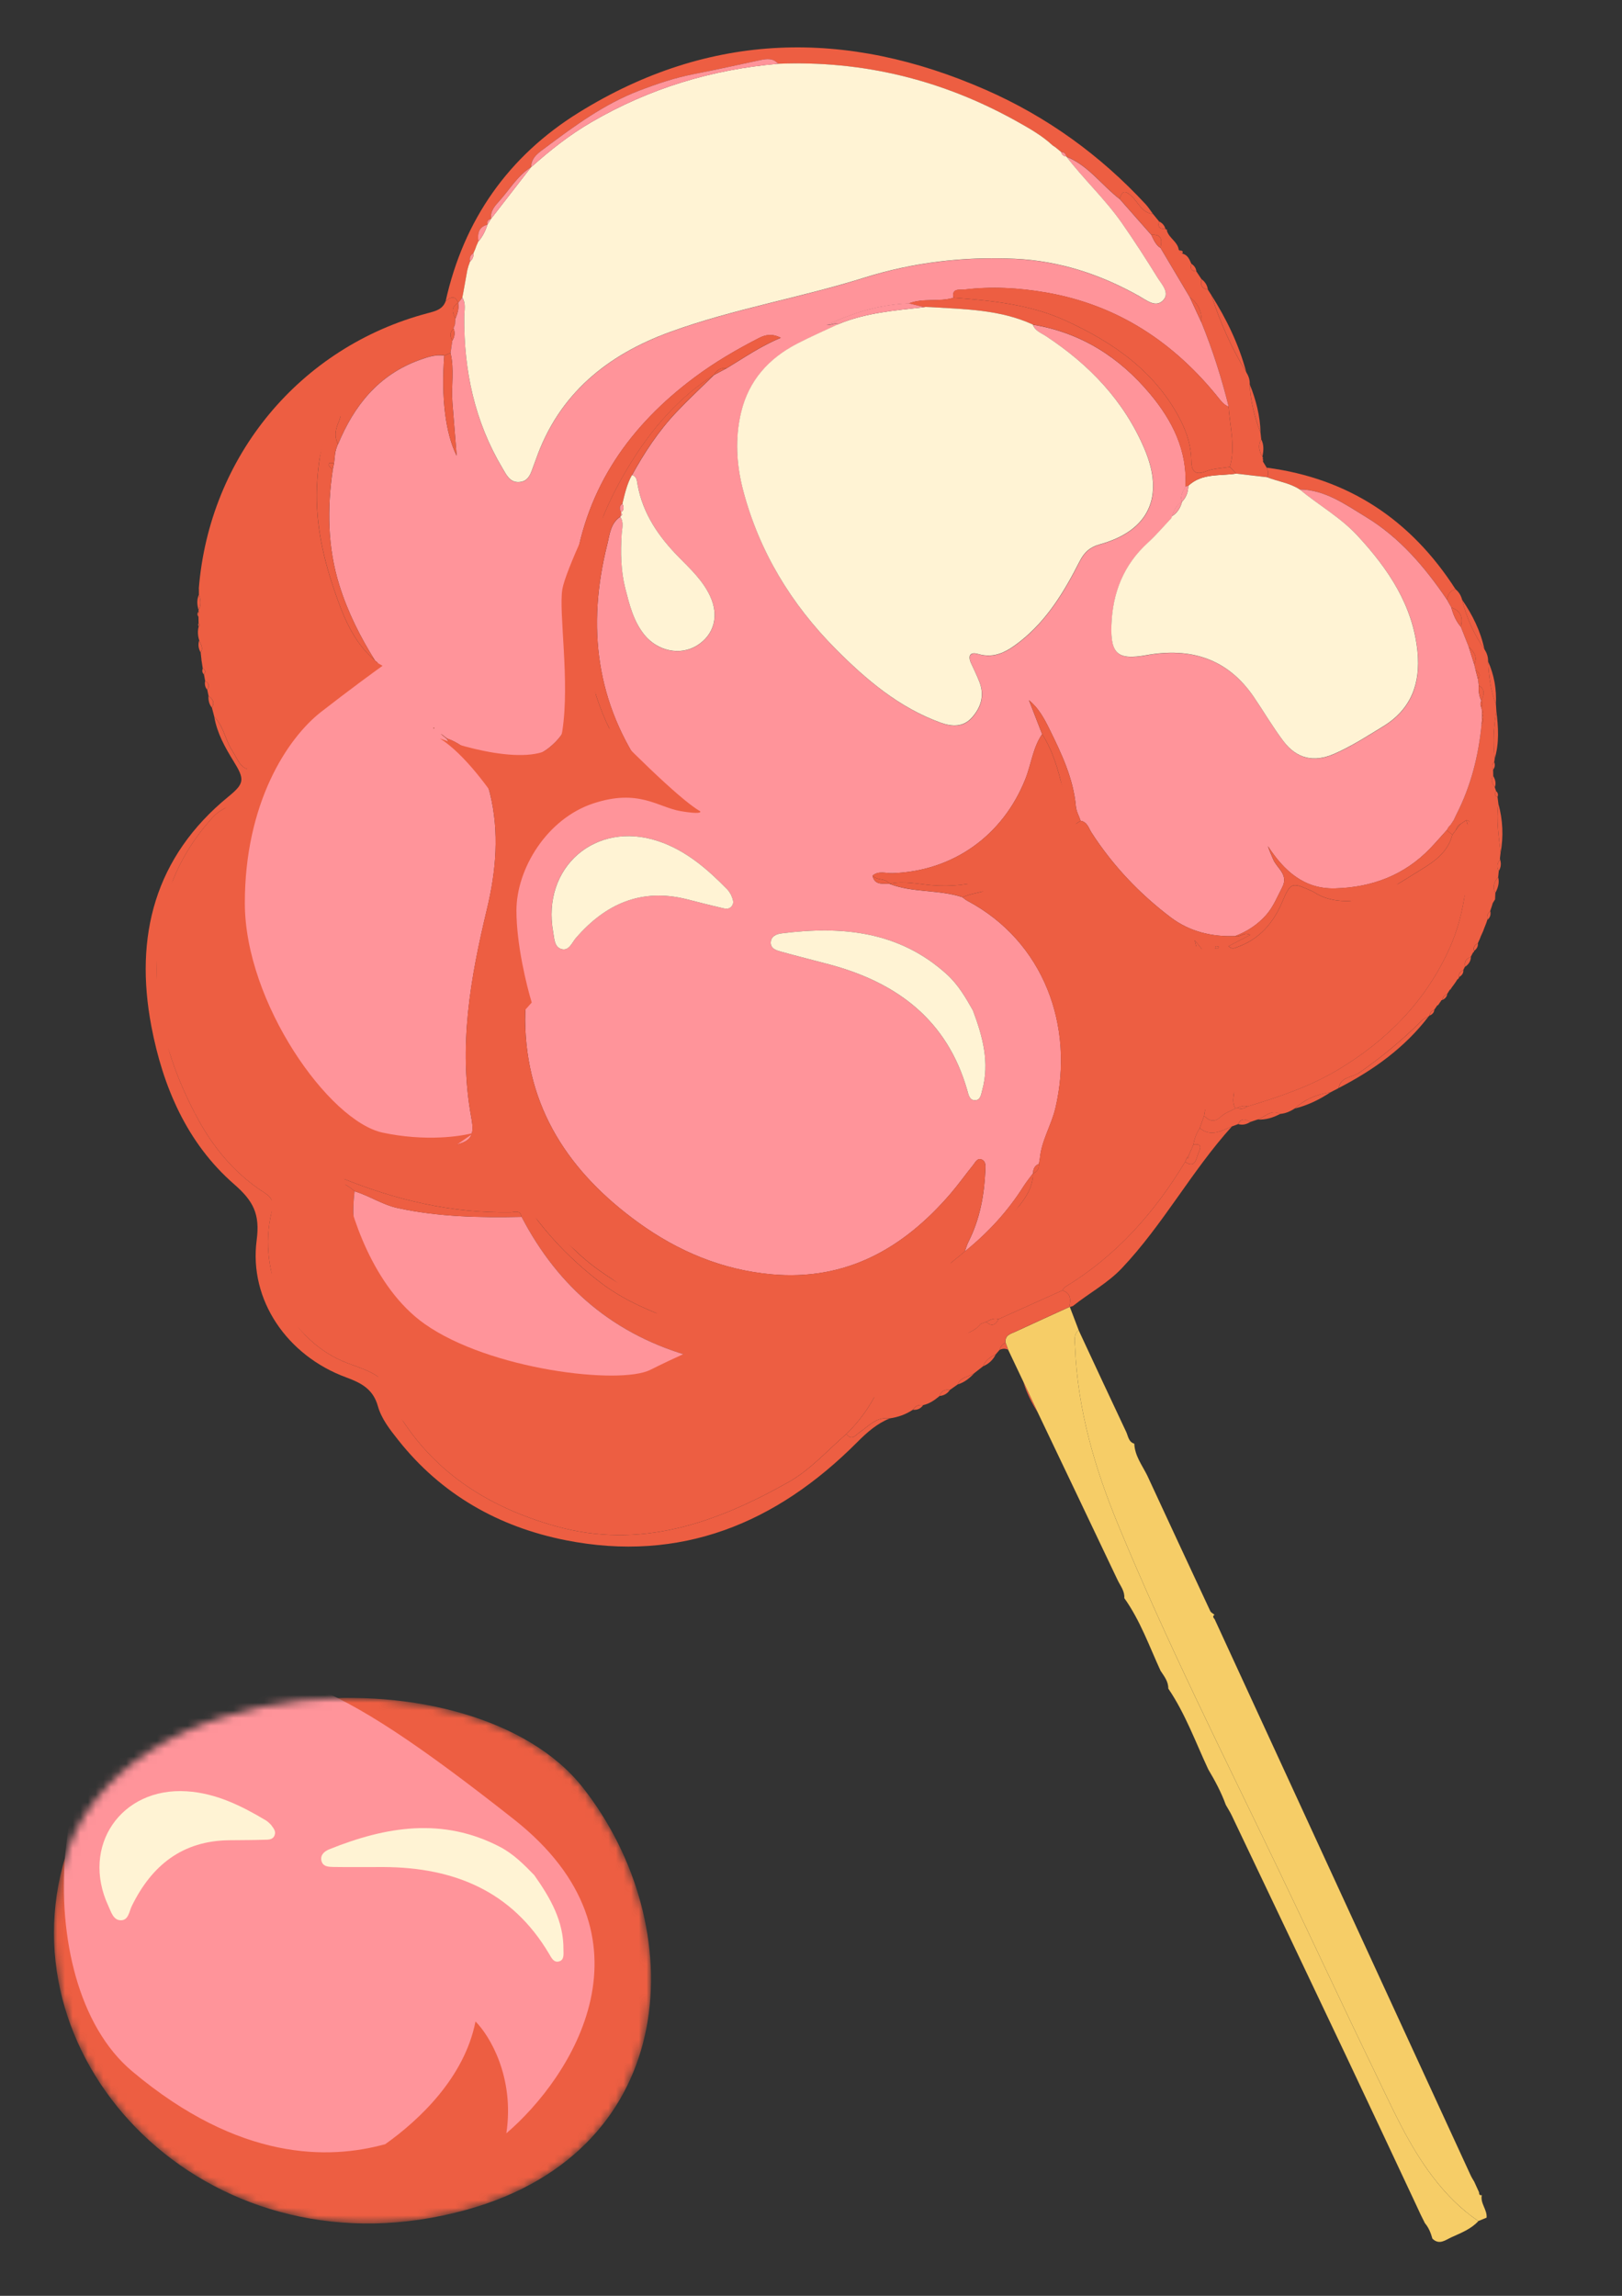 <svg width="212" height="300" viewBox="0 0 212 300" fill="none" xmlns="http://www.w3.org/2000/svg">
<rect x="0" y="0" width="212" height="300" fill="#333333" stroke="none"/>
<g clip-path="url(#clip0_58_167471)">
<g clip-path="url(#clip1_58_167471)">
<path d="M158.763 211.597C162.12 218.882 165.476 226.164 168.831 233.451C176.622 250.376 184.411 267.303 192.206 284.228C192.341 284.527 192.526 284.807 192.689 285.093C192.895 285.549 193.104 286.007 193.312 286.462C193.327 286.689 193.345 286.915 193.674 286.84C193.449 287.916 194.399 288.739 194.302 289.789C193.944 289.932 193.587 290.079 193.229 290.222C190.891 288.658 188.972 286.675 187.267 284.445C184.058 280.247 181.965 275.431 179.686 270.728C175.378 261.844 171.223 252.885 166.946 243.984C159.831 229.168 152.442 214.482 146.16 199.28C143.084 191.837 140.836 184.161 140.516 176.033C140.487 175.247 140.277 174.437 140.974 173.805C143.041 178.237 145.095 182.671 147.188 187.092C147.455 187.653 147.49 188.416 148.256 188.651C148.321 190.239 149.279 191.46 149.946 192.802C152.686 198.709 155.426 204.62 158.184 210.519C158.28 210.724 158.55 210.844 158.74 211.003C158.425 211.211 158.615 211.401 158.76 211.591L158.763 211.597Z" fill="#F6CD67"/>
<path d="M140.974 173.811C140.274 174.444 140.485 175.254 140.517 176.04C140.837 184.167 143.085 191.843 146.16 199.286C152.439 214.486 159.829 229.176 166.947 243.991C171.223 252.892 175.379 261.851 179.686 270.735C181.964 275.435 184.06 280.249 187.267 284.451C188.972 286.681 190.889 288.666 193.23 290.229C192.27 291.286 190.964 291.776 189.717 292.343C188.922 292.704 188.122 293.41 187.22 292.53C187.015 291.795 186.741 291.094 186.238 290.503C186.052 290.129 185.868 289.757 185.682 289.383C185.462 288.91 185.24 288.433 185.02 287.959C181.984 281.497 178.964 275.031 175.905 268.579C170.949 258.122 165.967 247.676 160.992 237.228C160.764 236.754 160.477 236.31 160.218 235.85C159.625 234.22 158.813 232.696 157.926 231.212C156.261 227.651 154.925 223.927 152.698 220.646C152.716 219.716 152.157 219.039 151.687 218.321C150.209 215.105 149.025 211.743 146.949 208.828C147.021 207.901 146.423 207.209 146.064 206.449C142.601 199.148 139.116 191.857 135.636 184.564C135.012 183.231 134.384 181.897 133.759 180.561C133.097 179.168 132.437 177.778 131.775 176.385C131.66 176.073 131.544 175.762 131.43 175.446C131.314 174.451 132.126 174.292 132.76 174C135.087 172.921 137.424 171.859 139.759 170.792L139.833 170.793C140.216 171.798 140.602 172.805 140.984 173.81L140.974 173.811Z" fill="#F6CD67"/>
<path d="M25.999 77.713C25.999 77.44 25.997 77.172 25.998 76.903L25.98 76.971C27.346 59.639 39.207 45.34 55.907 40.923C56.887 40.663 57.844 40.453 58.245 39.364C58.878 38.807 59.47 38.531 59.89 39.581L59.888 39.576C58.948 40.11 59.081 40.833 59.529 41.613C59.506 41.871 59.486 42.132 59.463 42.39L59.246 42.963L59.292 42.942C58.768 43.408 58.786 43.938 59.12 44.5C59.041 45.039 58.962 45.578 58.883 46.116C58.61 46.232 58.336 46.345 58.066 46.459C56.914 46.289 55.859 46.655 54.803 47.04C49.48 48.976 46.294 52.973 44.195 58.022C43.614 56.987 43.884 56.017 44.32 55C44.584 54.389 44.621 53.586 43.932 53.236C43.239 52.884 42.686 53.332 42.354 53.998C42.042 54.159 41.732 54.324 41.42 54.485C41.298 54.648 41.178 54.81 41.058 54.976C40.752 55.152 40.45 55.326 40.145 55.502C40.029 55.687 39.913 55.872 39.797 56.056C33.731 62.124 30.082 69.341 29.521 77.98C29.056 85.161 29.775 92.11 33.868 98.327C33.984 98.569 34.099 98.81 34.218 99.05C34.142 99.13 34.062 99.201 33.971 99.263C33.659 99.564 33.507 99.925 33.572 100.364L33.62 100.402C31.529 101.08 31.134 99.253 30.368 98.11C29.44 96.722 29.263 94.915 28.013 93.682C27.907 93.275 27.801 92.869 27.695 92.462C28.119 91.797 27.808 91.339 27.262 90.949C27.204 90.671 27.146 90.397 27.088 90.119C27.46 89.627 27.301 89.258 26.813 88.972C26.76 88.691 26.71 88.41 26.658 88.13C26.906 87.819 26.916 87.556 26.506 87.381C26.452 87.028 26.398 86.675 26.344 86.322L26.341 86.284C26.302 85.942 26.265 85.596 26.227 85.253C26.628 84.678 26.23 84.197 26.043 83.687C25.846 83.08 25.81 82.464 25.975 81.845C26.13 81.716 26.167 81.588 25.959 81.475C25.953 81.181 25.946 80.887 25.94 80.593C25.952 80.357 25.969 80.123 25.982 79.886L25.915 79.808L25.96 79.714C26.315 79.059 26.231 78.391 26.006 77.72L25.999 77.713Z" fill="#ED5E42"/>
<path d="M28.003 93.676C29.253 94.909 29.43 96.716 30.358 98.104C31.124 99.247 31.52 101.074 33.611 100.396C33.074 101.804 32.537 103.212 32.002 104.623C30.506 105.149 28.931 105.561 27.817 106.788C24.777 110.133 22.613 113.995 21.532 118.38C19.105 128.228 21.119 137.449 25.849 146.18C27.953 150.065 30.771 153.425 34.529 155.832C35.642 156.544 35.807 157.144 35.503 158.384C33.528 166.458 37.936 175.31 45.411 178.12C48.228 179.179 51.132 179.882 51.416 183.603C51.422 183.663 51.478 183.718 51.511 183.777C56.213 192.148 63.633 196.903 72.632 199.429C83.67 202.526 93.524 199.026 103.004 193.707C105.927 192.067 108.13 189.547 110.622 187.384C111.34 188.329 111.814 187.533 112.37 187.154C113.569 186.335 114.579 185.084 116.282 185.352C114.594 186.034 113.302 187.185 112.015 188.477C101.469 199.061 88.959 204.237 73.947 201.265C65.197 199.532 57.678 195.296 52.033 188.153C50.957 186.792 49.851 185.397 49.387 183.737C48.767 181.511 47.201 180.703 45.231 179.979C37.532 177.151 32.517 169.864 33.547 162.058C34 158.638 33.114 156.933 30.588 154.734C24.416 149.354 21.277 141.971 19.785 134.112C17.554 122.366 20.201 111.982 29.867 104.085C31.984 102.354 31.988 101.835 30.53 99.472C29.415 97.669 28.379 95.816 28.006 93.681L28.003 93.676Z" fill="#ED5E42"/>
<path d="M161.84 146.886C161.568 146.988 161.295 147.086 161.023 147.188C159.646 147.755 158.284 148.633 156.813 147.412C156.999 146.878 157.186 146.346 157.375 145.811C158.083 146.516 158.745 146.69 159.588 145.901C160.101 145.419 160.842 145.18 161.48 144.834L161.6 144.776L161.732 144.759C162.22 145.011 162.643 144.828 163.059 144.578C167.184 143.337 171.25 141.969 174.975 139.728C181.267 135.94 186.206 130.941 189.322 124.217C191.709 119.07 191.978 113.605 191.927 108.077C192.082 107.7 192.319 107.296 191.652 107.164C191.4 107.333 191.148 107.502 190.898 107.67C190.588 107.827 190.382 108.067 190.326 108.417C190.162 108.634 189.994 108.852 189.83 109.069L189.072 108.488C189.158 108.345 189.244 108.201 189.328 108.055C189.424 107.949 189.52 107.843 189.615 107.737C189.749 107.538 189.88 107.339 190.013 107.139C190.115 106.922 190.213 106.707 190.315 106.49C192.243 102.762 193.245 98.769 193.649 94.613C193.873 94.32 193.86 94.011 193.712 93.69L193.71 93.716C193.935 93.37 193.863 93.032 193.682 92.698C193.62 92.638 193.599 92.567 193.623 92.483C193.796 92.175 193.783 91.866 193.626 91.556L193.618 91.57C193.948 90.828 194.177 90.103 193.276 89.576C193.239 89.292 193.204 89.004 193.167 88.72C193.524 88.224 193.372 87.863 192.87 87.593C192.805 87.325 192.742 87.053 192.678 86.785C193.181 85.8 192.601 85.154 191.969 84.526C191.623 83.648 191.278 82.772 190.932 81.894C191.248 80.694 190.927 79.811 189.689 79.379C189.5 79.038 189.309 78.698 189.121 78.357C189.261 77.714 189.52 77.164 190.233 76.987C190.683 77.35 190.955 77.822 191.105 78.372C191.663 80.709 192.635 82.861 194.015 84.828C194.324 85.311 194.514 85.826 194.495 86.407C194.594 88.319 194.802 90.21 195.521 92.01C195.54 92.309 195.562 92.606 195.582 92.908C195.212 94.975 195.102 97.05 195.364 99.14C195.342 99.286 195.321 99.432 195.299 99.578C194.969 99.87 194.972 100.21 195.154 100.576C195.16 100.846 195.165 101.119 195.171 101.389C194.737 101.955 195.089 102.411 195.375 102.876C195.432 103.042 195.487 103.21 195.545 103.379C195.321 103.704 195.334 103.974 195.731 104.148C195.769 104.435 195.804 104.723 195.844 105.013C195.535 107.184 195.905 109.327 196.132 111.478L196.13 111.443C196.102 111.69 196.072 111.934 196.043 112.181L196.07 112.326C195.665 112.785 195.599 113.282 195.895 113.823C195.868 114.09 195.843 114.353 195.816 114.62C195.288 115.239 195.028 115.904 195.448 116.69C195.436 116.981 195.421 117.275 195.408 117.563L195.429 117.494C195.324 117.664 195.217 117.831 195.112 118C195.054 118.191 194.992 118.379 194.935 118.569L194.949 118.524C194.883 118.718 194.818 118.915 194.751 119.109L194.778 119.052C194.415 119.355 194.275 119.729 194.412 120.195L194.425 120.115C194.358 120.316 194.29 120.522 194.223 120.723C194.223 120.723 194.248 120.653 194.245 120.654C194.167 120.853 194.089 121.053 194.009 121.249C194.009 121.249 194.035 121.174 194.032 121.176C193.958 121.377 193.887 121.576 193.814 121.777C193.814 121.777 193.835 121.708 193.832 121.709C193.746 121.905 193.661 122.097 193.574 122.293L193.597 122.22C193.518 122.417 193.443 122.614 193.366 122.81L193.387 122.748C193.301 122.937 193.215 123.126 193.132 123.313L193.156 123.281C192.716 123.469 192.531 123.786 192.661 124.262C192.684 124.36 192.647 124.418 192.548 124.439C192.432 124.655 192.317 124.871 192.201 125.087L192.245 125.046C191.63 125.264 191.332 125.663 191.504 126.333C191.504 126.333 191.513 126.253 191.51 126.254C191.415 126.44 191.319 126.63 191.225 126.815L191.256 126.777C190.835 126.935 190.621 127.22 190.703 127.682C190.689 127.821 190.619 127.916 190.492 127.966C190.384 128.13 190.28 128.295 190.172 128.459L190.139 128.502C189.973 128.73 189.804 128.96 189.638 129.188L189.619 129.288L189.519 129.298C189.386 129.508 189.252 129.715 189.12 129.924C189.12 129.924 189.145 129.895 189.141 129.894C188.791 130.041 188.563 130.279 188.532 130.674L188.424 130.677C188.273 130.899 188.121 131.121 187.965 131.341L187.861 131.374C187.717 131.582 187.57 131.791 187.426 131.999L187.456 131.965C187.111 132.099 186.878 132.326 186.847 132.714C186.847 132.714 186.743 132.786 186.74 132.787C186.41 132.994 186.032 133.147 185.766 133.417C183.265 135.925 180.552 138.165 177.639 140.185C176.731 140.813 175.217 140.677 174.964 142.181C174.601 142.369 174.241 142.555 173.879 142.743C172.107 142.974 170.54 143.661 169.207 144.858C168.629 145.237 168.008 145.502 167.311 145.561C166.097 144.888 165.324 146.004 164.348 146.296C164.036 146.402 163.727 146.506 163.414 146.611C162.801 146.227 162.223 146.044 161.829 146.892L161.84 146.886Z" fill="#ED5E42"/>
<path d="M59.89 39.581C59.47 38.531 58.878 38.807 58.245 39.364C60.61 28.726 66.444 20.419 75.635 14.713C92.78 4.077 110.666 3.754 128.879 11.755C136.855 15.259 143.817 20.293 149.75 26.703C150.104 27.085 150.38 27.537 150.695 27.958C149.248 27.823 148.788 26.451 147.909 25.638C147.02 24.819 146.649 24.933 146.348 26.005C143.992 24.2 142.263 21.614 139.385 20.464L139.349 20.438C139.288 20.071 139.077 19.872 138.696 19.872C138.456 19.673 138.215 19.471 137.972 19.272C137.842 19.184 137.712 19.099 137.582 19.011C136.208 17.736 134.599 16.822 132.978 15.912C123.26 10.468 112.852 7.892 101.708 8.339C101.035 7.559 100.186 7.69 99.324 7.871C96.432 8.484 93.547 9.129 90.644 9.694C88.166 10.173 85.822 10.972 83.463 11.88C78.946 13.618 75.134 16.426 71.334 19.267C70.507 19.884 69.417 20.535 69.412 21.861L69.422 21.835C67.676 22.924 66.649 24.703 65.327 26.189C64.76 26.825 64.042 27.549 64.187 28.595L64.063 28.56L64.189 28.59C63.817 28.695 63.592 28.894 63.728 29.322L63.717 29.358C62.529 29.669 62.413 30.552 62.534 31.567L62.422 31.589L62.531 31.551C62.453 31.729 62.373 31.908 62.296 32.086L62.302 32.059C62.233 32.247 62.166 32.434 62.097 32.623L62.109 32.579L61.865 33.139L61.887 33.094C61.466 33.347 61.323 33.712 61.447 34.183L61.458 34.136C61.39 34.327 61.325 34.517 61.259 34.711L61.266 34.656C61.204 34.883 61.144 35.109 61.082 35.336C60.901 36.339 60.721 37.343 60.541 38.349C60.504 38.53 60.465 38.715 60.428 38.896L60.431 38.888L59.894 39.59L59.89 39.581Z" fill="#ED5E42"/>
<path d="M116.278 185.35C114.575 185.082 113.566 186.332 112.366 187.151C111.81 187.531 111.337 188.327 110.619 187.382C113.03 185.033 114.748 182.258 115.733 179.035C115.913 178.846 116.217 178.674 116.253 178.459C116.853 174.902 119.165 174.124 122.323 174.653C122.708 174.717 123.119 174.714 123.505 174.655C125.165 174.401 126.961 174.512 128.171 172.993C128.421 172.905 128.669 172.818 128.918 172.727C129.628 173.413 130.12 173.126 130.509 172.374C133.292 171.122 136.075 169.87 138.859 168.619C139.999 168.996 139.964 169.857 139.748 170.789C137.413 171.857 135.078 172.918 132.748 173.997C132.114 174.289 131.299 174.45 131.418 175.444C131.032 175.649 130.767 175.954 130.656 176.381C130.486 176.58 130.314 176.779 130.144 176.975C129.438 177.324 128.795 177.742 128.499 178.529C128.122 178.824 127.743 179.116 127.369 179.41C126.658 179.926 125.569 179.889 125.193 180.893C124.842 181.138 124.492 181.386 124.141 181.631C123.487 181.534 123.013 181.747 122.807 182.416C122.169 182.955 121.493 183.423 120.658 183.61C120.078 183.515 119.633 183.715 119.319 184.212C118.395 184.83 117.374 185.185 116.28 185.345L116.278 185.35Z" fill="#ED5E42"/>
<path d="M146.347 26.005C146.647 24.93 147.019 24.819 147.908 25.638C148.787 26.451 149.247 27.823 150.695 27.958C150.961 28.285 151.23 28.611 151.496 28.939C151.274 29.681 151.582 29.962 152.31 29.879L152.4 29.985C152.433 30.044 152.476 30.101 152.521 30.154C152.8 31.132 153.93 31.585 154.067 32.651C154.221 32.816 154.376 32.981 154.529 33.142C155.241 33.297 155.462 33.896 155.711 34.465C155.508 35.07 155.694 35.423 156.36 35.459C156.587 35.8 156.815 36.145 157.042 36.486C156.885 37.2 157.04 37.724 157.864 37.839C158.015 38.075 158.165 38.315 158.317 38.55C159.465 42.082 160.941 45.463 162.887 48.633C163.186 49.12 163.373 49.636 163.342 50.22C163.432 52.408 163.957 54.498 164.752 56.53C164.783 56.823 164.815 57.113 164.846 57.406C164.368 58.201 164.57 58.952 165.004 59.682C165.084 59.761 165.094 59.844 165.032 59.939C165.045 60.062 165.057 60.189 165.07 60.313C165.232 60.579 165.397 60.843 165.558 61.11C165.742 61.519 165.867 61.928 165.604 62.353C164.256 62.198 162.911 62.042 161.564 61.883C161.292 61.589 161.021 61.296 160.748 61C161.521 58.353 160.736 55.741 160.583 53.117C159.66 49.372 158.488 45.703 157.034 42.128C157.092 40.781 156.638 39.672 155.528 38.865C154.242 36.698 152.956 34.531 151.669 32.368C151.904 31.361 151.845 30.563 150.479 30.685C149.101 29.122 147.722 27.562 146.345 25.999L146.347 26.005Z" fill="#ED5E42"/>
<path d="M139.747 170.79C139.963 169.858 139.998 168.997 138.857 168.619C138.976 168.464 139.063 168.254 139.22 168.159C145.904 164.111 150.902 158.447 154.898 151.826C156.204 152.685 156.313 151.514 156.593 150.777C156.799 150.234 157.331 149.383 155.983 149.546C156.108 148.777 156.381 148.064 156.81 147.41C158.283 148.627 159.644 147.753 161.02 147.186C155.76 152.996 152.037 160.001 146.637 165.71C144.755 167.699 142.346 168.975 140.238 170.656C140.098 170.702 139.959 170.75 139.819 170.796L139.745 170.794L139.747 170.79Z" fill="#ED5E42"/>
<path d="M165.609 62.355C165.871 61.929 165.746 61.518 165.563 61.111C176.289 62.514 184.423 67.948 190.236 76.989C189.525 77.169 189.264 77.716 189.124 78.359C186.244 74.1 182.939 70.225 178.5 67.531C175.829 65.91 173.218 64.011 169.876 63.952C168.574 63.099 167.022 62.917 165.612 62.353L165.609 62.355Z" fill="#ED5E42"/>
<path d="M174.977 142.173C175.23 140.669 176.744 140.805 177.653 140.177C180.567 138.16 183.279 135.92 185.779 133.409C186.047 133.142 186.427 132.985 186.753 132.779C183.614 136.898 179.528 139.826 174.976 142.17L174.977 142.173Z" fill="#ED5E42"/>
<path d="M162.891 48.631C160.945 45.462 159.468 42.078 158.321 38.549C160.317 41.696 161.923 45.018 162.891 48.631Z" fill="#ED5E42"/>
<path d="M194.013 84.831C192.632 82.864 191.664 80.711 191.102 78.375C192.463 80.351 193.515 82.466 194.013 84.831Z" fill="#ED5E42"/>
<path d="M195.518 92.012C194.8 90.215 194.591 88.322 194.492 86.41C195.285 88.195 195.622 90.062 195.518 92.012Z" fill="#ED5E42"/>
<path d="M195.36 99.14C195.098 97.05 195.21 94.977 195.578 92.908C195.834 94.997 195.978 97.081 195.36 99.14Z" fill="#ED5E42"/>
<path d="M196.13 111.475C195.9 109.326 195.535 107.185 195.842 105.01C196.428 107.143 196.523 109.297 196.13 111.475Z" fill="#ED5E42"/>
<path d="M164.755 56.529C163.963 54.496 163.438 52.405 163.345 50.219C164.156 52.246 164.703 54.331 164.755 56.529Z" fill="#ED5E42"/>
<path d="M169.224 144.852C170.558 143.654 172.123 142.964 173.896 142.736C172.451 143.686 170.916 144.443 169.224 144.852Z" fill="#ED5E42"/>
<path d="M133.75 180.558C134.376 181.894 135.004 183.228 135.628 184.561C134.844 183.3 134.172 181.985 133.75 180.558Z" fill="#ED5E42"/>
<path d="M164.363 146.29C165.339 145.998 166.111 144.879 167.326 145.554C166.401 146.051 165.427 146.349 164.363 146.29Z" fill="#ED5E42"/>
<path d="M125.193 180.896C125.572 179.891 126.661 179.929 127.37 179.414C126.751 180.066 126.08 180.64 125.193 180.896Z" fill="#ED5E42"/>
<path d="M165.006 59.681C164.571 58.948 164.371 58.2 164.848 57.405C165.229 58.142 165.149 58.911 165.006 59.681Z" fill="#ED5E42"/>
<path d="M195.446 116.688C195.026 115.902 195.289 115.236 195.815 114.619C196.007 115.364 195.778 116.036 195.446 116.688Z" fill="#ED5E42"/>
<path d="M128.501 178.532C128.797 177.745 129.44 177.327 130.146 176.978C129.796 177.708 129.238 178.214 128.501 178.532Z" fill="#ED5E42"/>
<path d="M119.321 184.219C119.631 183.72 120.078 183.519 120.66 183.617C120.33 184.072 119.88 184.268 119.321 184.219Z" fill="#ED5E42"/>
<path d="M157.869 37.837C157.045 37.722 156.89 37.198 157.048 36.484C157.501 36.825 157.794 37.266 157.869 37.837Z" fill="#ED5E42"/>
<path d="M122.807 182.42C123.013 181.751 123.487 181.538 124.141 181.635C123.826 182.115 123.369 182.356 122.807 182.42Z" fill="#ED5E42"/>
<path d="M27.252 90.945C27.798 91.336 28.11 91.789 27.685 92.459C27.326 92.016 27.22 91.502 27.252 90.945Z" fill="#ED5E42"/>
<path d="M161.841 146.887C162.235 146.039 162.812 146.219 163.426 146.606C162.935 146.911 162.415 147.061 161.841 146.887Z" fill="#ED5E42"/>
<path d="M152.313 29.878C151.582 29.962 151.277 29.68 151.499 28.938C151.903 29.137 152.188 29.438 152.313 29.878Z" fill="#ED5E42"/>
<path d="M195.371 102.879C195.085 102.413 194.733 101.957 195.167 101.392C195.437 101.86 195.578 102.345 195.371 102.879Z" fill="#ED5E42"/>
<path d="M25.998 77.713C26.22 78.385 26.307 79.052 25.952 79.707C25.76 79.039 25.7 78.371 25.998 77.713Z" fill="#ED5E42"/>
<path d="M156.363 35.458C155.694 35.423 155.511 35.069 155.714 34.464C156.072 34.701 156.317 35.014 156.363 35.458Z" fill="#ED5E42"/>
<path d="M191.513 126.326C191.341 125.656 191.64 125.257 192.254 125.039C192.237 125.599 191.953 126.006 191.513 126.326Z" fill="#ED5E42"/>
<path d="M195.893 113.822C195.594 113.282 195.663 112.783 196.068 112.325C196.235 112.851 196.183 113.349 195.893 113.822Z" fill="#ED5E42"/>
<path d="M26.803 88.969C27.289 89.257 27.449 89.622 27.078 90.117C26.781 89.782 26.737 89.39 26.803 88.969Z" fill="#ED5E42"/>
<path d="M26.035 83.683C26.224 84.189 26.62 84.674 26.219 85.249C25.939 84.753 25.863 84.232 26.035 83.683Z" fill="#ED5E42"/>
<path d="M130.659 176.384C130.77 175.956 131.035 175.652 131.421 175.447C131.537 175.758 131.653 176.069 131.767 176.385C131.397 176.177 131.028 176.218 130.66 176.387L130.659 176.384Z" fill="#ED5E42"/>
<path d="M195.729 104.147C195.332 103.972 195.316 103.703 195.543 103.378C195.798 103.588 195.842 103.847 195.729 104.147Z" fill="#ED5E42"/>
<path d="M195.152 100.577C194.969 100.209 194.967 99.871 195.297 99.579C195.43 99.938 195.399 100.274 195.152 100.577Z" fill="#ED5E42"/>
<path d="M190.713 127.675C190.629 127.21 190.845 126.928 191.266 126.77C191.287 127.197 191.053 127.47 190.713 127.675Z" fill="#ED5E42"/>
<path d="M26.497 87.375C26.909 87.552 26.897 87.813 26.649 88.124C26.433 87.907 26.39 87.657 26.497 87.375Z" fill="#ED5E42"/>
<path d="M192.673 124.258C192.547 123.783 192.73 123.467 193.168 123.277C193.195 123.702 192.996 124.011 192.673 124.258Z" fill="#ED5E42"/>
<path d="M154.531 33.142C154.377 32.978 154.222 32.813 154.069 32.652C154.227 32.815 154.746 32.634 154.531 33.142Z" fill="#ED5E42"/>
<path d="M194.416 120.19C194.278 119.728 194.42 119.353 194.782 119.047C194.879 119.496 194.782 119.885 194.416 120.19Z" fill="#ED5E42"/>
<path d="M186.859 132.709C186.891 132.322 187.124 132.094 187.469 131.96C187.432 132.344 187.183 132.56 186.859 132.709Z" fill="#ED5E42"/>
<path d="M25.974 79.883C25.961 80.119 25.946 80.357 25.932 80.59C25.747 80.341 25.792 80.108 25.974 79.883Z" fill="#ED5E42"/>
<path d="M188.544 130.67C188.576 130.275 188.804 130.036 189.154 129.889C189.111 130.275 188.862 130.499 188.544 130.67Z" fill="#ED5E42"/>
<path d="M195.431 117.494C195.431 117.494 195.406 117.562 195.41 117.563L195.431 117.494Z" fill="#ED5E42"/>
<path d="M26.334 86.281L26.337 86.318L26.27 86.324L26.334 86.281Z" fill="#ED5E42"/>
<path d="M25.951 81.472C26.16 81.588 26.122 81.713 25.968 81.842C25.888 81.72 25.882 81.597 25.951 81.472Z" fill="#ED5E42"/>
<path d="M194.23 120.721C194.296 120.52 194.362 120.316 194.431 120.114C194.365 120.315 194.296 120.52 194.23 120.721Z" fill="#ED5E42"/>
<path d="M152.521 30.152C152.476 30.098 152.437 30.043 152.399 29.983L152.545 30.004L152.517 30.15L152.521 30.152Z" fill="#ED5E42"/>
<path d="M194.018 121.246C194.096 121.047 194.174 120.847 194.253 120.651C194.175 120.85 194.097 121.049 194.018 121.246Z" fill="#ED5E42"/>
<path d="M193.82 121.771C193.894 121.57 193.965 121.371 194.039 121.17C193.968 121.37 193.894 121.57 193.82 121.771Z" fill="#ED5E42"/>
<path d="M193.582 122.287C193.666 122.092 193.754 121.899 193.84 121.703C193.757 121.898 193.669 122.091 193.582 122.287Z" fill="#ED5E42"/>
<path d="M187.443 131.993C187.587 131.785 187.731 131.577 187.878 131.368C187.734 131.576 187.59 131.784 187.443 131.993Z" fill="#ED5E42"/>
<path d="M187.979 131.336C188.13 131.114 188.282 130.892 188.438 130.672C188.286 130.894 188.135 131.116 187.979 131.336Z" fill="#ED5E42"/>
<path d="M165.075 60.314C165.062 60.191 165.05 60.063 165.036 59.94C165.124 60.058 165.138 60.181 165.075 60.314Z" fill="#ED5E42"/>
<path d="M169.873 63.955C173.217 64.012 175.825 65.913 178.496 67.534C182.936 70.228 186.24 74.103 189.12 78.362C189.309 78.703 189.5 79.043 189.689 79.384C189.946 80.299 190.293 81.17 190.931 81.899C191.278 82.777 191.622 83.653 191.969 84.531C192.206 85.283 192.443 86.036 192.677 86.79C192.742 87.058 192.805 87.33 192.87 87.598C192.968 87.972 193.068 88.35 193.167 88.725C193.204 89.009 193.239 89.297 193.276 89.58C193.232 90.274 193.306 90.943 193.618 91.575L193.625 91.561C193.429 91.869 193.49 92.177 193.623 92.488C193.601 92.571 193.62 92.643 193.683 92.705C193.692 93.044 193.702 93.385 193.711 93.723L193.713 93.698C193.691 94.005 193.672 94.313 193.65 94.62C193.246 98.777 192.242 102.767 190.316 106.498C190.214 106.715 190.116 106.93 190.014 107.147C189.88 107.347 189.75 107.545 189.617 107.748C189.522 107.854 189.426 107.96 189.331 108.066C189.245 108.209 189.159 108.352 189.075 108.499C188.365 109.282 187.678 110.084 186.945 110.847C183.552 114.385 179.293 115.966 174.491 116.093C170.425 116.2 167.812 113.77 165.723 110.578C165.913 111.187 166.172 111.724 166.398 112.272C166.884 113.468 168.472 114.259 167.581 115.966C166.94 117.198 166.429 118.5 165.502 119.553C164.394 120.816 163.02 121.714 161.454 122.317C158.377 122.443 155.456 121.718 153.033 119.887C148.957 116.806 145.456 113.124 142.666 108.8C142.295 108.223 142.115 107.396 141.241 107.255C141.027 106.632 140.677 106.017 140.621 105.379C140.294 101.732 138.755 98.505 137.178 95.303C136.489 93.904 135.738 92.506 134.489 91.5C135.063 92.978 135.637 94.455 136.211 95.933C134.992 97.711 134.792 99.869 134.012 101.816C131.062 109.211 124.552 113.85 116.63 114.106C115.773 114.135 114.828 113.743 114.042 114.425C114.33 115.741 115.407 115.41 116.283 115.502L116.255 115.494C119.319 116.69 122.688 116.212 125.784 117.24C125.997 117.395 126.192 117.58 126.424 117.7C136.478 123.038 140.452 134.139 137.951 144.786C137.419 147.044 136.127 149.04 135.914 151.378C135.872 151.625 135.83 151.867 135.787 152.113L135.796 152.085C135.24 152.31 135.026 152.749 135.022 153.324L135.031 153.306C134.607 153.884 134.146 154.444 133.762 155.05C131.695 158.32 129.105 161.113 126.102 163.536C126.259 163.109 126.38 162.664 126.583 162.262C128.083 159.306 128.653 156.133 128.792 152.86C128.813 152.341 128.873 151.699 128.252 151.496C127.711 151.32 127.47 151.894 127.196 152.233C126.197 153.468 125.276 154.767 124.243 155.972C118.08 163.145 110.585 167.411 100.798 166.518C94.372 165.93 88.605 163.5 83.437 159.761C74.445 153.25 68.742 144.82 68.635 133.285C68.625 132.322 68.82 131.281 68.22 130.38C66.613 123.967 66.036 117.52 68.618 111.255C71.481 104.302 81.032 101.207 87.549 104.884C88.257 105.286 88.909 105.89 90.204 105.919C89.349 105.322 88.751 104.948 88.201 104.518C86.867 103.462 85.445 102.544 84.419 101.102C77.895 91.933 76.67 81.879 79.365 71.183C79.687 69.903 79.766 68.401 81.069 67.532C81.583 68.264 81.303 69.079 81.256 69.844C81.103 72.236 81.145 74.62 81.741 76.94C82.281 79.041 82.796 81.164 84.206 82.932C85.93 85.095 88.921 85.74 91.132 84.344C93.347 82.946 94.01 80.475 92.827 77.923C91.889 75.9 90.286 74.395 88.754 72.846C86.105 70.163 84.033 67.156 83.341 63.359C83.247 62.839 83.253 62.277 82.603 62.091C84.238 59.124 86.093 56.305 88.426 53.844C90.015 52.166 91.711 50.593 93.357 48.972L93.333 48.997L94.963 48.131C97.243 46.756 99.432 45.223 102.061 44.141C100.921 43.572 100.07 43.73 99.201 44.174C96.255 45.684 93.397 47.354 90.75 49.334C82.353 55.609 76.69 63.598 75.134 74.218C74.388 79.315 74.495 84.391 74.884 89.487C75.133 92.774 74.438 95.664 71.668 97.79C70.313 98.833 68.7 99.206 67.145 99.748C65.225 99.938 63.531 99.201 61.852 98.426C60.712 97.794 59.711 96.913 58.443 96.516C58.208 96.335 57.977 96.156 57.742 95.975C57.694 95.976 57.648 95.976 57.599 95.977C57.645 95.984 57.687 95.993 57.732 96.001L58.416 96.566C59.114 97.869 60.34 98.481 61.621 99.023C61.717 99.12 61.816 99.215 61.911 99.311C62.067 99.409 62.226 99.505 62.381 99.603L62.385 99.612C62.961 100.946 63.683 102.21 64.036 103.647C65.291 108.735 64.843 113.834 63.65 118.792C61.483 127.805 59.888 136.8 61.611 146.089C62.055 148.491 61.544 149.21 59.195 149.673C52.416 151.011 46.573 148.931 41.68 144.334C37.584 140.486 34.789 135.764 32.958 130.366C30.986 124.554 30.202 118.71 30.75 112.605C30.993 109.908 32.072 107.368 32.009 104.641C32.546 103.233 33.081 101.822 33.618 100.414L33.569 100.376C33.998 100.117 34.043 99.72 33.969 99.278C34.059 99.213 34.14 99.145 34.216 99.065C37.244 94.591 40.908 90.794 45.726 88.219C46.9 87.705 48.077 87.193 49.25 86.679C49.294 86.659 49.34 86.638 49.385 86.622C49.287 86.544 49.192 86.464 49.094 86.386L49.025 86.333C47.088 83.24 45.457 80.002 44.363 76.505C42.805 71.537 42.743 66.482 43.492 61.377C43.549 61.1 43.606 60.823 43.66 60.547C43.711 60.084 43.761 59.622 43.81 59.156C43.866 58.946 43.924 58.734 43.98 58.524L43.967 58.565C44.039 58.375 44.108 58.187 44.18 57.998L44.197 58.035C46.293 52.988 49.479 48.991 54.801 47.055C55.858 46.67 56.912 46.304 58.065 46.474C57.655 51.985 58.218 56.591 59.687 59.562C59.498 57.216 59.311 54.922 59.13 52.624C58.961 50.462 59.405 48.274 58.883 46.127C58.962 45.588 59.041 45.05 59.12 44.511C59.418 44.017 59.511 43.501 59.291 42.95C59.291 42.95 59.246 42.974 59.249 42.972C59.321 42.783 59.391 42.59 59.463 42.401C59.487 42.142 59.506 41.882 59.529 41.623C59.787 40.97 60.017 40.307 59.888 39.586L59.891 39.592C60.068 39.359 60.249 39.124 60.427 38.89C60.926 39.689 60.689 40.567 60.683 41.416C60.621 48.447 62.044 55.104 65.678 61.195C66.172 62.021 66.631 63.072 67.83 63.011C69.164 62.942 69.399 61.764 69.775 60.781C69.869 60.533 69.963 60.284 70.05 60.035C73.049 51.481 79.364 46.387 87.597 43.389C95.881 40.372 104.611 38.932 113.02 36.285C119.335 34.297 125.972 33.522 132.672 33.833C138.501 34.104 143.851 35.871 148.895 38.706C149.867 39.25 151.012 40.227 151.964 39.316C152.99 38.334 151.849 37.195 151.305 36.312C149.807 33.891 148.27 31.498 146.634 29.16C144.46 26.051 141.681 23.476 139.389 20.483C142.263 21.632 143.996 24.22 146.352 26.024C147.73 27.588 149.109 29.147 150.486 30.711C150.791 31.335 151.044 31.997 151.676 32.393C152.962 34.56 154.248 36.728 155.535 38.891C156.038 39.978 156.538 41.066 157.041 42.153C158.496 45.729 159.663 49.395 160.59 53.142C160.066 52.955 159.721 52.569 159.384 52.144C153.51 44.772 146.118 39.854 136.723 38.225C133.185 37.613 129.611 37.411 126.038 37.845C125.507 37.909 124.348 37.606 124.616 38.917C122.716 39.492 120.67 38.918 118.791 39.658C115.063 39.788 111.585 40.853 108.055 42.486C108.697 42.526 109.103 42.123 109.561 42.388C107.766 43.234 105.94 44.021 104.18 44.938C100.478 46.865 97.884 49.733 96.887 53.885C96.062 57.323 96.272 60.773 97.156 64.127C99.263 72.128 103.456 78.996 109.253 84.831C113.232 88.84 117.537 92.492 122.984 94.46C124.452 94.991 125.901 95.052 127.03 93.803C128.212 92.5 128.706 90.943 128.057 89.206C127.733 88.338 127.298 87.511 126.927 86.661C126.493 85.683 126.831 85.175 127.865 85.478C130.071 86.127 131.736 85.099 133.328 83.848C136.855 81.074 139.115 77.33 141.104 73.413C141.716 72.209 142.419 71.522 143.811 71.137C150.173 69.369 152.244 64.92 149.621 58.73C146.949 52.425 142.409 47.691 136.755 43.957C136.099 43.525 135.3 43.27 135.009 42.43C141.292 43.467 146.317 46.68 150.336 51.492C153.244 54.973 155.203 58.887 154.952 63.608C154.617 64.223 154.195 64.821 154.509 65.581L154.513 65.569C153.724 65.966 153.45 66.714 153.196 67.478L153.173 67.489C153.215 67.613 153.178 67.71 153.065 67.778C152.066 68.832 151.122 69.948 150.052 70.925C146.871 73.823 145.428 77.48 145.28 81.686C145.146 85.497 146.135 86.296 149.825 85.632C155.618 84.587 160.452 86.056 163.886 91.088C165.19 93 166.355 95.008 167.745 96.849C169.517 99.195 171.766 99.682 174.431 98.511C176.678 97.525 178.734 96.195 180.821 94.918C184.48 92.678 185.681 89.298 185.291 85.233C184.706 79.132 181.474 74.378 177.448 70.024C175.225 67.622 172.374 66.029 169.888 63.973L169.873 63.955ZM112.584 114.088L112.586 114.077C112.586 114.077 112.583 114.086 112.584 114.088ZM95.55 116.934C95.435 116.762 95.285 116.452 95.058 116.219C92.438 113.548 89.638 111.112 86.007 109.906C77.832 107.191 70.767 113.331 72.297 121.794C72.449 122.638 72.445 123.722 73.347 124.005C74.364 124.323 74.731 123.19 75.267 122.572C79.136 118.096 83.828 116.01 89.776 117.509C91.254 117.881 92.727 118.267 94.211 118.609C94.706 118.721 95.281 118.92 95.668 118.369C95.98 117.928 95.769 117.482 95.546 116.932L95.55 116.934ZM127.161 132.035C126.241 130.409 125.264 128.686 123.761 127.326C117.517 121.661 110.038 120.976 102.152 121.967C101.488 122.049 100.78 122.339 100.741 123.139C100.704 123.98 101.485 124.188 102.1 124.358C104.203 124.949 106.325 125.465 108.435 126.032C117.266 128.41 123.81 133.298 126.427 142.478C126.593 143.056 126.713 143.781 127.437 143.769C128.184 143.759 128.239 142.972 128.385 142.428C129.36 138.849 128.456 135.48 127.161 132.035ZM56.746 95.082L56.634 95.119L56.731 95.218L56.745 95.079L56.746 95.082Z" fill="#FF949A"/>
<path d="M49.241 86.662C48.068 87.175 46.89 87.687 45.72 88.2C44.433 88.304 43.392 88.981 42.333 89.639C38.801 91.843 36.377 95.127 33.859 98.32C29.766 92.103 29.047 85.154 29.512 77.973C30.073 69.334 33.722 62.118 39.788 56.05C39.904 55.865 40.02 55.68 40.136 55.495C40.441 55.319 40.743 55.145 41.05 54.972C41.172 54.809 41.291 54.647 41.412 54.481C41.724 54.32 42.035 54.156 42.346 53.994C42.716 53.877 43.198 53.559 43.434 53.687C43.883 53.932 43.494 54.372 43.337 54.691C42.087 57.23 41.666 59.959 41.465 62.743C41.108 67.65 42.084 72.391 43.641 76.969C44.798 80.381 46.107 83.841 49.016 86.309L49.085 86.361C49.155 86.448 49.207 86.547 49.241 86.654L49.241 86.662Z" fill="#ED5E42"/>
<path d="M49.021 86.314C46.112 83.846 44.804 80.386 43.646 76.974C42.094 72.398 41.116 67.654 41.47 62.748C41.671 59.964 42.092 57.236 43.343 54.696C43.5 54.377 43.887 53.934 43.439 53.692C43.203 53.564 42.721 53.882 42.352 54C42.684 53.333 43.238 52.888 43.93 53.237C44.621 53.586 44.581 54.39 44.318 55.001C43.882 56.019 43.612 56.988 44.193 58.023L44.179 57.984C44.107 58.174 44.038 58.362 43.965 58.548L43.978 58.508C43.922 58.718 43.864 58.929 43.808 59.139C43.758 59.602 43.707 60.065 43.655 60.532C43.439 60.525 43.074 60.444 43.034 60.525C42.805 60.97 43.29 61.102 43.487 61.362C42.739 66.463 42.802 71.517 44.358 76.49C45.451 79.984 47.082 83.222 49.019 86.318L49.021 86.314Z" fill="#ED5E42"/>
<path d="M58.881 46.117C59.402 48.268 58.959 50.452 59.128 52.614C59.308 54.909 59.495 57.203 59.685 59.552C58.216 56.581 57.653 51.975 58.063 46.464C58.336 46.348 58.608 46.232 58.882 46.12L58.881 46.117Z" fill="#ED5E42"/>
<path d="M33.862 98.323C36.378 95.127 38.804 91.845 42.336 89.642C43.391 88.982 44.434 88.303 45.723 88.202C40.904 90.775 37.236 94.573 34.213 99.049C34.097 98.807 33.982 98.566 33.863 98.326L33.862 98.323Z" fill="#ED5E42"/>
<path d="M59.886 39.577C60.015 40.297 59.786 40.96 59.528 41.614C59.079 40.834 58.946 40.111 59.886 39.577Z" fill="#ED5E42"/>
<path d="M59.293 42.939C59.513 43.49 59.417 44.008 59.122 44.501C58.789 43.938 58.77 43.408 59.293 42.939Z" fill="#ED5E42"/>
<path d="M33.965 99.258C34.041 99.699 33.994 100.098 33.565 100.357C33.501 99.918 33.654 99.559 33.965 99.258Z" fill="#ED5E42"/>
<path d="M41.418 54.486C41.296 54.649 41.178 54.814 41.056 54.977C41.178 54.814 41.297 54.652 41.418 54.486Z" fill="#ED5E42"/>
<path d="M59.465 42.389C59.394 42.579 59.322 42.768 59.251 42.961C59.323 42.771 59.395 42.582 59.465 42.389Z" fill="#ED5E42"/>
<path d="M32.002 104.622C32.065 107.35 30.983 109.89 30.743 112.587C30.195 118.691 30.981 124.531 32.951 130.348C34.781 135.742 37.577 140.468 41.672 144.316C46.567 148.915 52.409 150.992 59.188 149.654C61.537 149.192 62.048 148.473 61.603 146.07C59.882 136.785 61.474 127.79 63.643 118.774C64.835 113.815 65.285 108.719 64.029 103.629C63.676 102.191 62.954 100.927 62.378 99.593C65.796 100.902 69.403 101.519 73.222 102.26C66.812 107.152 65.131 110.402 65.103 117.244C65.084 122.195 64.885 126.955 63.707 131.885C62.076 138.711 62.501 145.59 65.836 152.343C68.88 158.505 73.047 163.379 78.324 167.471C82.094 170.393 86.57 171.995 91.044 173.454C98.611 175.919 106.181 175.616 113.655 172.959C121.141 170.297 126.966 165.362 131.83 159.254C133.214 157.517 135.001 155.837 135.021 153.303L135.011 153.321C135.62 153.127 135.815 152.676 135.785 152.082L135.777 152.11C135.82 151.864 135.861 151.622 135.904 151.375C136.114 149.038 137.409 147.041 137.94 144.783C140.441 134.136 136.467 123.035 126.413 117.696C126.183 117.573 125.985 117.389 125.776 117.235C126.218 117.092 126.649 116.916 127.099 116.815C132.658 115.583 137.498 113.29 140.333 107.967C140.497 107.655 140.931 107.488 141.237 107.252C142.111 107.393 142.296 108.222 142.666 108.796C145.456 113.12 148.956 116.802 153.032 119.883C155.455 121.714 158.374 122.441 161.45 122.314C162.082 122.561 162.613 121.676 163.383 122.185C162.409 122.69 161.508 123.158 160.567 123.644C161.038 124.117 161.412 123.868 161.764 123.741C164.617 122.706 166.408 120.639 167.576 117.893C168.683 115.285 168.831 115.271 171.357 116.391C171.479 116.444 171.605 116.492 171.712 116.566C173.894 118.023 176.726 117.905 178.688 117.375C180.643 116.845 182.781 115.486 184.715 114.273C186.825 112.954 189.129 111.792 189.832 109.076C189.996 108.859 190.163 108.64 190.327 108.423C190.519 108.173 190.707 107.924 190.9 107.677C191.152 107.507 191.404 107.338 191.654 107.17C191.745 107.475 191.837 107.779 191.928 108.084C191.98 113.611 191.712 119.08 189.324 124.223C186.205 130.949 181.264 135.945 174.976 139.734C171.251 141.976 167.186 143.343 163.06 144.584C162.588 144.42 162.158 144.567 161.734 144.765L161.602 144.783L161.481 144.841C161.025 144.169 161.207 143.416 161.3 142.714C161.842 138.716 161.542 134.771 160.452 130.905C159.658 128.091 158.422 125.468 156.139 122.869C157.003 126.25 158.045 129.033 158.411 132.005C158.991 136.687 158.17 141.244 157.375 145.814C157.189 146.349 157.002 146.88 156.813 147.415C156.383 148.067 156.114 148.781 155.986 149.552C155.921 149.71 155.856 149.869 155.794 150.026L155.527 150.614C155.465 150.754 155.405 150.892 155.342 151.032C155.243 151.122 155.164 151.228 155.107 151.348C155.039 151.508 154.971 151.667 154.9 151.828C150.9 158.451 145.904 164.118 139.221 168.162C139.065 168.257 138.978 168.467 138.859 168.622C136.076 169.874 133.293 171.126 130.509 172.378C129.908 172.173 129.414 172.465 128.918 172.73C128.668 172.818 128.42 172.905 128.171 172.996C124.651 173.479 121.139 173.802 117.574 173.324C116.559 173.186 115.256 173.451 115.193 174.817C115.127 176.223 114.839 177.726 115.732 179.035C114.747 182.259 113.029 185.033 110.618 187.382C108.125 189.544 105.923 192.065 103 193.705C93.521 199.027 83.665 202.524 72.628 199.427C63.629 196.901 56.211 192.144 51.507 183.775C51.474 183.716 51.417 183.661 51.411 183.601C51.124 179.881 48.223 179.177 45.407 178.118C37.932 175.308 33.524 166.456 35.498 158.382C35.803 157.141 35.638 156.542 34.525 155.83C30.767 153.423 27.949 150.063 25.845 146.178C21.113 137.444 19.099 128.223 21.527 118.377C22.608 113.993 24.772 110.131 27.812 106.786C28.926 105.559 30.502 105.147 31.997 104.621L32.002 104.622ZM68.168 159.011C68.026 158.065 67.238 158.409 66.765 158.416C59.041 158.537 51.788 156.84 44.599 153.912C36.365 150.556 30.029 145.595 26.041 137.536C24.878 135.184 24.097 132.671 22.799 130.391C23.233 133.475 24.7 136.169 26.027 138.887C29.152 145.274 33.806 150.124 40.389 153.119C42.36 154.014 44.683 154.083 46.345 155.666C45.99 158.535 46.178 161.351 47.329 164.036C52.794 176.744 68.341 184.306 81.711 180.716C84.719 179.908 87.693 178.941 90.6 177.336C80.335 174.503 72.994 168.279 68.167 159.015L68.168 159.011ZM159.299 123.705C159.126 123.678 159 123.622 158.902 123.653C158.847 123.67 158.839 123.831 158.812 123.927C158.924 123.943 159.047 123.992 159.146 123.962C159.212 123.939 159.243 123.806 159.299 123.705Z" fill="#ED5E42"/>
<path d="M157.375 145.811C158.167 141.242 158.988 136.685 158.411 132.002C158.046 129.029 157.002 126.243 156.139 122.866C158.423 125.465 159.657 128.085 160.453 130.902C161.545 134.766 161.842 138.712 161.301 142.711C161.205 143.414 161.024 144.163 161.482 144.837C160.844 145.183 160.103 145.422 159.59 145.905C158.748 146.696 158.089 146.52 157.377 145.814L157.375 145.811Z" fill="#ED5E42"/>
<path d="M189.833 109.069C189.13 111.785 186.826 112.946 184.716 114.266C182.785 115.477 180.647 116.837 178.689 117.368C176.728 117.901 173.896 118.019 171.713 116.559C171.603 116.486 171.477 116.438 171.358 116.384C168.832 115.263 168.684 115.277 167.577 117.885C166.41 120.635 164.618 122.699 161.765 123.734C161.416 123.86 161.039 124.109 160.568 123.637C161.512 123.149 162.41 122.683 163.384 122.178C162.614 121.669 162.083 122.554 161.451 122.307C163.02 121.702 164.394 120.805 165.503 119.541C166.428 118.486 166.939 117.184 167.581 115.955C168.473 114.248 166.887 113.456 166.398 112.261C166.175 111.711 165.914 111.176 165.723 110.566C167.814 113.762 170.425 116.188 174.492 116.081C179.293 115.954 183.55 114.375 186.946 110.835C187.676 110.074 188.366 109.271 189.075 108.487C189.327 108.682 189.578 108.876 189.833 109.069Z" fill="#ED5E42"/>
<path d="M190.932 81.896C190.295 81.169 189.945 80.3 189.689 79.381C190.928 79.812 191.248 80.695 190.932 81.896Z" fill="#ED5E42"/>
<path d="M192.678 86.785C192.441 86.032 192.204 85.28 191.97 84.526C192.601 85.153 193.185 85.799 192.678 86.785Z" fill="#ED5E42"/>
<path d="M193.623 91.573C193.311 90.942 193.236 90.27 193.281 89.579C194.183 90.109 193.954 90.834 193.623 91.573Z" fill="#ED5E42"/>
<path d="M161.73 144.76C162.153 144.559 162.584 144.415 163.056 144.579C162.641 144.829 162.214 145.014 161.73 144.76Z" fill="#ED5E42"/>
<path d="M191.928 108.074C191.837 107.769 191.745 107.465 191.653 107.16C192.321 107.293 192.082 107.694 191.928 108.074Z" fill="#ED5E42"/>
<path d="M193.172 88.719C193.073 88.344 192.973 87.966 192.874 87.592C193.377 87.862 193.529 88.223 193.172 88.719Z" fill="#ED5E42"/>
<path d="M193.629 92.482C193.497 92.174 193.434 91.864 193.631 91.555C193.788 91.866 193.801 92.174 193.629 92.482Z" fill="#ED5E42"/>
<path d="M193.715 93.718C193.706 93.379 193.697 93.041 193.686 92.7C193.868 93.034 193.94 93.372 193.715 93.718Z" fill="#ED5E42"/>
<path d="M193.652 94.615C193.674 94.308 193.693 93.999 193.715 93.692C193.862 94.011 193.876 94.322 193.652 94.615Z" fill="#ED5E42"/>
<path d="M190.903 107.669C190.711 107.92 190.522 108.166 190.33 108.416C190.385 108.063 190.593 107.826 190.903 107.669Z" fill="#ED5E42"/>
<path d="M139.386 20.467C141.676 23.461 144.458 26.034 146.632 29.143C148.267 31.482 149.806 33.877 151.302 36.295C151.848 37.175 152.988 38.318 151.962 39.3C151.009 40.21 149.866 39.236 148.893 38.689C143.849 35.855 138.499 34.087 132.67 33.817C125.97 33.505 119.334 34.283 113.017 36.268C104.609 38.915 95.878 40.356 87.595 43.373C79.362 46.37 73.046 51.464 70.048 60.019C69.961 60.268 69.868 60.519 69.772 60.765C69.398 61.75 69.162 62.925 67.828 62.995C66.626 63.057 66.17 62.005 65.676 61.179C62.042 55.087 60.619 48.43 60.681 41.399C60.69 40.55 60.927 39.671 60.425 38.873L60.422 38.882C60.459 38.701 60.498 38.516 60.535 38.335C60.716 37.331 60.897 36.328 61.076 35.321C61.139 35.094 61.198 34.868 61.261 34.644L61.254 34.7C61.322 34.509 61.387 34.319 61.453 34.125L61.443 34.171C61.77 33.881 61.913 33.516 61.882 33.083L61.861 33.128C61.941 32.941 62.024 32.754 62.105 32.567C62.105 32.567 62.093 32.611 62.092 32.608C62.16 32.42 62.227 32.233 62.296 32.045L62.29 32.072C62.367 31.894 62.447 31.714 62.526 31.539L62.417 31.578L62.53 31.555C63.087 30.907 63.451 30.156 63.714 29.349L63.725 29.313C63.878 29.07 64.033 28.825 64.186 28.582L64.06 28.551L64.184 28.586C65.93 26.334 67.675 24.078 69.421 21.825L69.412 21.851C71.876 19.649 74.444 17.617 77.322 15.945C84.885 11.544 93.018 9.077 101.709 8.332C112.85 7.886 123.258 10.463 132.979 15.905C134.6 16.814 136.212 17.727 137.583 19.004C137.713 19.092 137.842 19.177 137.973 19.265C138.213 19.465 138.454 19.667 138.697 19.865C138.79 20.197 138.99 20.408 139.349 20.431L139.385 20.457L139.386 20.467Z" fill="#FFF3D4"/>
<path d="M101.713 8.338C93.026 9.084 84.889 11.55 77.326 15.951C74.447 17.627 71.879 19.659 69.416 21.857C69.419 20.528 70.511 19.88 71.337 19.263C75.138 16.422 78.953 13.612 83.467 11.875C85.826 10.968 88.174 10.17 90.647 9.69C93.549 9.129 96.436 8.48 99.328 7.867C100.19 7.685 101.039 7.555 101.711 8.335L101.713 8.338Z" fill="#FF949A"/>
<path d="M69.423 21.835C67.677 24.087 65.931 26.34 64.186 28.595C64.041 27.55 64.76 26.828 65.327 26.192C66.649 24.707 67.676 22.928 69.422 21.839L69.423 21.835Z" fill="#FF949A"/>
<path d="M63.714 29.356C63.452 30.165 63.087 30.913 62.53 31.561C62.407 30.551 62.525 29.663 63.714 29.356Z" fill="#FF949A"/>
<path d="M61.889 33.087C61.92 33.52 61.776 33.885 61.449 34.175C61.325 33.704 61.468 33.339 61.889 33.087Z" fill="#FF949A"/>
<path d="M139.351 20.442C138.993 20.414 138.791 20.208 138.698 19.876C139.08 19.879 139.29 20.074 139.351 20.442Z" fill="#FF949A"/>
<path d="M64.189 28.587C64.036 28.831 63.881 29.075 63.728 29.319C63.592 28.891 63.818 28.695 64.189 28.587Z" fill="#FF949A"/>
<path d="M137.975 19.271C137.844 19.183 137.714 19.095 137.585 19.01C137.715 19.098 137.844 19.183 137.975 19.271Z" fill="#FF949A"/>
<path d="M61.265 34.649C61.203 34.876 61.144 35.102 61.081 35.326C61.143 35.099 61.202 34.873 61.265 34.649Z" fill="#FF949A"/>
<path d="M61.46 34.129C61.392 34.32 61.327 34.51 61.261 34.704C61.328 34.513 61.393 34.323 61.46 34.129Z" fill="#FF949A"/>
<path d="M62.529 31.545C62.452 31.723 62.37 31.899 62.293 32.077C62.37 31.899 62.45 31.72 62.529 31.545Z" fill="#FF949A"/>
<path d="M115.739 179.033C114.846 177.723 115.133 176.217 115.201 174.814C115.264 173.448 116.568 173.186 117.582 173.321C121.144 173.8 124.657 173.474 128.179 172.993C126.969 174.512 125.173 174.401 123.513 174.656C123.127 174.714 122.716 174.717 122.331 174.653C119.173 174.124 116.861 174.902 116.26 178.459C116.224 178.675 115.92 178.843 115.741 179.035L115.739 179.033Z" fill="#ED5E42"/>
<path d="M128.918 172.73C129.417 172.464 129.908 172.173 130.51 172.378C130.121 173.129 129.626 173.418 128.918 172.73Z" fill="#ED5E42"/>
<path d="M169.874 63.954C172.361 66.01 175.211 67.603 177.434 70.005C181.461 74.359 184.689 79.114 185.278 85.214C185.667 89.279 184.465 92.656 180.807 94.899C178.72 96.176 176.667 97.505 174.418 98.492C171.749 99.665 169.504 99.176 167.732 96.83C166.342 94.989 165.175 92.978 163.873 91.07C160.439 86.037 155.601 84.57 149.811 85.613C146.118 86.279 145.13 85.48 145.266 81.667C145.414 77.461 146.859 73.8 150.039 70.906C151.109 69.932 152.052 68.813 153.052 67.759C153.111 67.673 153.145 67.577 153.161 67.472L153.183 67.459C153.897 67.012 154.288 66.344 154.5 65.55L154.495 65.562C155.062 64.983 155.295 64.273 155.315 63.479C157.108 61.795 159.434 62.216 161.571 61.887C162.916 62.043 164.264 62.198 165.611 62.358C167.021 62.922 168.576 63.102 169.876 63.957L169.874 63.954Z" fill="#FFF3D4"/>
<path d="M124.608 38.899C124.341 37.584 125.499 37.891 126.029 37.827C129.603 37.393 133.176 37.595 136.714 38.208C146.109 39.836 153.502 44.754 159.375 52.127C159.712 52.548 160.061 52.936 160.582 53.124C160.735 55.748 161.519 58.361 160.747 61.007C159.706 61.185 158.597 61.199 157.639 61.584C156.08 62.212 155.729 61.43 155.708 60.189C155.678 58.358 155.167 56.632 154.371 55.048C151.141 48.638 145.615 44.794 139.298 41.901C134.639 39.767 129.631 39.288 124.608 38.899Z" fill="#ED5E42"/>
<path d="M124.608 38.9C129.629 39.285 134.639 39.767 139.298 41.901C145.615 44.795 151.14 48.636 154.37 55.049C155.167 56.633 155.678 58.359 155.708 60.189C155.729 61.431 156.08 62.212 157.639 61.584C158.597 61.199 159.705 61.186 160.746 61.008C161.018 61.301 161.29 61.594 161.566 61.889C159.429 62.218 157.102 61.798 155.31 63.481C155.182 63.507 155.055 63.543 154.933 63.591C155.185 58.87 153.225 54.956 150.318 51.475C146.299 46.664 141.272 43.448 134.991 42.413C130.754 40.466 126.194 40.415 121.673 40.14C121.431 40.13 121.186 40.121 120.944 40.111L120.82 40.146C120.141 39.98 119.462 39.814 118.784 39.644C120.662 38.904 122.709 39.478 124.609 38.903L124.608 38.9Z" fill="#ED5E42"/>
<path d="M151.672 32.374C151.04 31.981 150.788 31.319 150.481 30.692C151.847 30.567 151.905 31.364 151.672 32.374Z" fill="#ED5E42"/>
<path d="M157.038 42.133C156.535 41.046 156.035 39.958 155.532 38.87C156.643 39.677 157.096 40.787 157.038 42.133Z" fill="#ED5E42"/>
<path d="M155.794 150.019C155.859 149.861 155.924 149.702 155.986 149.545C157.335 149.382 156.802 150.233 156.596 150.776C156.315 151.51 156.204 152.685 154.902 151.825C154.97 151.665 155.038 151.505 155.108 151.344C155.36 151.367 155.397 151.232 155.344 151.029C155.406 150.889 155.466 150.75 155.529 150.61C155.618 150.412 155.706 150.219 155.793 150.023L155.794 150.019Z" fill="#ED5E42"/>
<path d="M120.82 40.14C120.82 40.14 120.944 40.105 120.945 40.108C121.19 40.116 121.432 40.126 121.674 40.136C126.195 40.411 130.756 40.462 134.992 42.41C135.284 43.253 136.082 43.505 136.737 43.937C142.392 47.67 146.933 52.401 149.603 58.709C152.224 64.901 150.156 69.349 143.794 71.117C142.404 71.505 141.698 72.189 141.087 73.393C139.097 77.309 136.839 81.057 133.311 83.828C131.718 85.079 130.054 86.107 127.848 85.458C126.816 85.153 126.479 85.661 126.909 86.641C127.284 87.489 127.716 88.318 128.04 89.186C128.689 90.923 128.194 92.48 127.013 93.783C125.883 95.029 124.438 94.969 122.967 94.44C117.52 92.472 113.218 88.818 109.236 84.811C103.439 78.976 99.246 72.108 97.139 64.107C96.257 60.756 96.047 57.301 96.87 53.864C97.867 49.713 100.461 46.845 104.163 44.918C105.923 44.001 107.749 43.214 109.544 42.368C113.146 40.856 116.992 40.569 120.81 40.141L120.82 40.14Z" fill="#FFF3D4"/>
<path d="M68.221 130.37C68.821 131.27 68.626 132.311 68.636 133.274C68.743 144.809 74.445 153.24 83.438 159.751C88.603 163.491 94.372 165.919 100.799 166.507C110.587 167.403 118.079 163.139 124.243 155.961C125.278 154.759 126.2 153.461 127.197 152.223C127.47 151.883 127.712 151.31 128.252 151.486C128.871 151.689 128.814 152.33 128.792 152.85C128.654 156.122 128.079 159.294 126.584 162.251C126.38 162.653 126.261 163.102 126.102 163.526C121.896 167.143 117.283 170.05 111.912 171.621C99.866 175.149 88.593 173.245 78.438 166.083C71.629 161.283 67.946 154.134 65.665 146.221C64.212 141.182 64.157 136.145 65.41 131.096C66.022 128.627 66.114 128.652 67.846 130.36C67.91 130.426 68.097 130.366 68.229 130.366L68.221 130.37Z" fill="#ED5E42"/>
<path d="M68.221 130.369C68.091 130.368 67.905 130.428 67.838 130.364C66.108 128.655 66.017 128.63 65.402 131.1C64.15 136.151 64.203 141.185 65.656 146.225C67.939 154.141 71.622 161.289 78.43 166.087C88.588 173.247 99.861 175.152 111.903 171.624C117.273 170.051 121.887 167.144 126.094 163.529C129.098 161.106 131.687 158.313 133.755 155.043C134.139 154.437 134.597 153.878 135.024 153.299C135.004 155.833 133.217 157.513 131.833 159.25C126.969 165.358 121.145 170.293 113.658 172.955C106.181 175.613 98.612 175.916 91.047 173.45C86.574 171.994 82.094 170.39 78.327 167.467C73.05 163.375 68.884 158.501 65.84 152.339C62.505 145.586 62.076 138.708 63.71 131.881C64.888 126.951 65.087 122.191 65.106 117.24C65.134 110.398 66.815 107.148 73.225 102.256C69.404 101.512 65.795 100.897 62.381 99.589L62.377 99.581C62.222 99.483 62.063 99.386 61.907 99.289C61.812 99.192 61.713 99.097 61.617 99C61.695 98.801 61.773 98.602 61.848 98.404C63.527 99.178 65.221 99.915 67.141 99.726C67.764 100.444 68.64 100.536 69.492 100.62C73.424 101.014 77.335 101.602 81.326 101.061C82.932 100.842 82.927 100.575 82.079 99.35C78.444 94.103 76.657 88.221 76.311 81.876C75.89 74.193 78.283 67.328 82.226 60.843C85.123 56.078 88.649 51.98 93.356 48.948C91.709 50.569 90.011 52.143 88.425 53.821C86.093 56.285 84.237 59.1 82.602 62.067C81.953 63.233 81.665 64.518 81.359 65.795C80.912 66.107 80.975 66.502 81.18 66.919L81.185 66.984C81.151 67.149 81.113 67.313 81.079 67.478L81.07 67.507C79.767 68.376 79.689 69.878 79.367 71.158C76.669 81.856 77.897 91.908 84.421 101.077C85.447 102.519 86.87 103.44 88.203 104.492C88.751 104.927 89.348 105.298 90.206 105.893C88.912 105.867 88.261 105.259 87.551 104.859C81.034 101.182 71.484 104.279 68.62 111.23C66.039 117.498 66.616 123.945 68.222 130.355L68.221 130.369Z" fill="#ED5E42"/>
<path d="M93.358 48.958C88.651 51.99 85.123 56.089 82.228 60.852C78.288 67.337 75.894 74.198 76.314 81.886C76.66 88.231 78.448 94.116 82.081 99.359C82.929 100.584 82.934 100.851 81.328 101.071C77.338 101.612 73.427 101.024 69.495 100.63C68.642 100.545 67.765 100.451 67.143 99.735C68.698 99.193 70.309 98.821 71.663 97.779C74.432 95.65 75.128 92.762 74.879 89.475C74.493 84.378 74.383 79.303 75.13 74.207C76.685 63.587 82.348 55.597 90.745 49.323C93.394 47.345 96.25 45.673 99.196 44.162C100.064 43.716 100.916 43.56 102.056 44.13C99.425 45.215 97.238 46.744 94.958 48.119C94.217 48.033 93.679 48.335 93.328 48.985L93.352 48.96L93.358 48.958Z" fill="#ED5E42"/>
<path d="M95.55 116.934C95.775 117.482 95.984 117.93 95.672 118.37C95.281 118.923 94.711 118.726 94.215 118.61C92.73 118.268 91.258 117.883 89.78 117.51C83.832 116.012 79.139 118.098 75.27 122.574C74.734 123.192 74.366 124.322 73.351 124.006C72.448 123.724 72.453 122.639 72.301 121.796C70.771 113.332 77.834 107.19 86.011 109.907C89.64 111.111 92.44 113.547 95.061 116.221C95.288 116.454 95.437 116.761 95.554 116.936L95.55 116.934Z" fill="#FFF3D4"/>
<path d="M127.162 132.034C128.456 135.479 129.361 138.849 128.386 142.427C128.236 142.973 128.181 143.759 127.438 143.769C126.713 143.78 126.593 143.056 126.427 142.477C123.811 133.297 117.269 128.408 108.436 126.032C106.326 125.465 104.204 124.949 102.101 124.358C101.489 124.186 100.705 123.98 100.742 123.139C100.777 122.34 101.488 122.049 102.153 121.966C110.041 120.974 117.517 121.66 123.761 127.325C125.261 128.687 126.242 130.408 127.162 132.034Z" fill="#FFF3D4"/>
<path d="M81.354 65.806C81.663 64.529 81.948 63.244 82.597 62.079C83.248 62.268 83.241 62.827 83.335 63.347C84.027 67.144 86.098 70.148 88.748 72.834C90.28 74.383 91.883 75.888 92.821 77.911C94.005 80.466 93.342 82.937 91.126 84.332C88.915 85.728 85.927 85.081 84.2 82.92C82.79 81.151 82.275 79.029 81.735 76.928C81.14 74.604 81.1 72.222 81.25 69.832C81.297 69.066 81.577 68.252 81.063 67.52L81.071 67.492C81.313 67.369 81.337 67.204 81.177 66.997L81.172 66.933C81.629 66.619 81.526 66.221 81.351 65.808L81.354 65.806Z" fill="#FFF3D4"/>
<path d="M114.041 114.418C114.827 113.736 115.775 114.127 116.629 114.099C124.551 113.843 131.061 109.204 134.011 101.809C134.787 99.86 134.989 97.701 136.21 95.926C137.619 98.143 138.337 100.625 138.897 103.15C139.688 106.71 138.513 109.634 135.583 111.672C131.458 114.544 126.894 116.108 121.759 115.672C119.932 115.516 118.1 115.072 116.25 115.485L116.278 115.493C115.737 114.703 114.629 115.096 114.037 114.416L114.041 114.418Z" fill="#ED5E42"/>
<path d="M116.252 115.484C118.102 115.071 119.933 115.515 121.76 115.671C126.895 116.107 131.459 114.543 135.585 111.671C138.514 109.633 139.689 106.709 138.898 103.149C138.338 100.621 137.621 98.142 136.212 95.925C135.638 94.448 135.064 92.97 134.49 91.492C135.739 92.498 136.49 93.897 137.178 95.295C138.755 98.498 140.294 101.725 140.621 105.371C140.678 106.009 141.03 106.623 141.241 107.247C140.931 107.481 140.501 107.65 140.337 107.962C137.505 113.284 132.666 115.579 127.103 116.81C126.653 116.911 126.219 117.089 125.78 117.23C122.684 116.203 119.314 116.678 116.252 115.484Z" fill="#ED5E42"/>
<path d="M120.817 40.14C117.001 40.571 113.157 40.854 109.552 42.367C109.094 42.102 108.688 42.505 108.045 42.465C111.575 40.832 115.051 39.768 118.782 39.637C119.461 39.803 120.137 39.971 120.817 40.14Z" fill="#FF949A"/>
<path d="M61.847 98.411C61.769 98.61 61.694 98.808 61.616 99.007C60.335 98.466 59.11 97.854 58.412 96.551L58.438 96.5C59.711 96.899 60.71 97.777 61.849 98.414L61.847 98.411Z" fill="#ED5E42"/>
<path d="M114.038 114.418C114.631 115.098 115.739 114.704 116.28 115.495C115.405 115.407 114.327 115.735 114.038 114.418Z" fill="#ED5E42"/>
<path d="M154.934 63.588C155.057 63.543 155.183 63.504 155.311 63.477C155.291 64.272 155.058 64.981 154.491 65.561C154.177 64.801 154.599 64.203 154.934 63.588Z" fill="#FF949A"/>
<path d="M154.494 65.549C154.281 66.34 153.887 67.01 153.177 67.458C153.435 66.696 153.708 65.944 154.494 65.549Z" fill="#FF949A"/>
<path d="M43.486 61.362C43.289 61.102 42.804 60.971 43.033 60.525C43.076 60.443 43.438 60.525 43.654 60.532C43.597 60.809 43.541 61.086 43.486 61.362Z" fill="#ED5E42"/>
<path d="M93.331 48.984C93.685 48.335 94.219 48.032 94.96 48.118C94.415 48.405 93.871 48.695 93.331 48.984Z" fill="#ED5E42"/>
<path d="M135.792 152.079C135.82 152.671 135.629 153.123 135.018 153.318C135.019 152.745 135.234 152.306 135.792 152.079Z" fill="#ED5E42"/>
<path d="M49.245 86.66C49.214 86.552 49.159 86.455 49.089 86.368C49.187 86.446 49.282 86.525 49.38 86.603C49.337 86.623 49.29 86.644 49.245 86.66Z" fill="#ED5E42"/>
<path d="M56.748 95.081L56.732 95.218L56.638 95.117L56.748 95.081Z" fill="#ED5E42"/>
<path d="M58.414 96.55L57.73 95.984L57.739 95.959C57.974 96.14 58.205 96.319 58.44 96.5L58.414 96.55Z" fill="#ED5E42"/>
<path d="M43.969 58.55C44.041 58.36 44.11 58.172 44.183 57.986C44.111 58.175 44.042 58.363 43.969 58.55Z" fill="#ED5E42"/>
<path d="M57.726 95.986C57.681 95.979 57.638 95.97 57.593 95.962C57.641 95.961 57.687 95.962 57.735 95.961L57.726 95.986Z" fill="#ED5E42"/>
<path d="M153.156 67.472C153.143 67.576 153.106 67.672 153.047 67.758C153.159 67.69 153.196 67.593 153.156 67.472Z" fill="#FF949A"/>
<path d="M112.589 114.079C112.589 114.079 112.587 114.09 112.586 114.087L112.589 114.079Z" fill="#ED5E42"/>
<path d="M68.168 159.011C72.997 168.279 80.335 174.503 90.602 177.332C87.695 178.937 84.721 179.904 81.713 180.712C68.344 184.305 52.796 176.74 47.331 164.032C46.178 161.351 45.989 158.533 46.345 155.666C48.294 156.256 49.991 157.435 52.028 157.871C57.363 159.016 62.753 159.124 68.17 159.007L68.168 159.011Z" fill="#FF949A"/>
<path d="M68.169 159.011C62.756 159.13 57.362 159.02 52.026 157.875C49.99 157.439 48.293 156.261 46.344 155.67C44.682 154.081 42.358 154.016 40.39 153.119C33.808 150.128 29.152 145.275 26.027 138.887C24.697 136.171 23.232 133.473 22.799 130.391C24.1 132.67 24.879 135.184 26.041 137.536C30.027 145.597 36.364 150.56 44.599 153.912C51.792 156.842 59.041 158.537 66.766 158.416C67.238 158.41 68.026 158.066 68.169 159.011Z" fill="#ED5E42"/>
<path d="M159.3 123.705C159.244 123.807 159.215 123.943 159.147 123.963C159.05 123.996 158.925 123.943 158.813 123.927C158.843 123.83 158.848 123.671 158.903 123.653C159.001 123.623 159.126 123.675 159.3 123.705Z" fill="#ED5E42"/>
<path d="M155.34 151.026C155.393 151.229 155.353 151.366 155.105 151.342C155.162 151.221 155.244 151.115 155.34 151.026Z" fill="#ED5E42"/>
<path d="M81.357 65.806C81.532 66.22 81.635 66.617 81.178 66.931C80.973 66.513 80.911 66.119 81.357 65.806Z" fill="#FF949A"/>
<path d="M81.182 66.995C81.342 67.203 81.318 67.367 81.076 67.49C81.11 67.325 81.148 67.161 81.182 66.995Z" fill="#FF949A"/>
<path d="M75.5 155.5L65.5 135.5L69.5 131C68.833 128.833 67.5 123.4 67.5 119C67.5 113.5 71.5 107 77.5 105C83.5 103 86 105.5 89 106C91.4 106.4 91.667 106.167 91.5 106C88.7 104.4 81.333 97 78 93.5L77 76L80 62C78 66 73.9 74.6 73.5 77C73 80 74.5 89 73.5 95.5C72.7 100.7 62.5 98.333 57.5 96.5C60.7 98.5 64.167 103.333 65.5 105.5L64.5 118L62 130.5V142L63 151C63.333 152 64.8 154.7 68 157.5C71.2 160.3 85 171 91.5 176C90.667 176.333 88.2 177.4 85 179C81 181 64 179 55.5 173C48.7 168.2 45.667 158.333 45 154L54 153.5L62 148C60.333 148.5 55.6 149.2 50 148C43 146.5 32 131 32 118C32 105 37.5 96.5 42 93C45.6 90.2 48.833 87.833 50 87L46.5 85L44 80L40 66.5L42.5 57L49 48.5L57.5 45.5L58.5 42L46.5 46.5L37 54L28.5 68.5V89L33 99L31 103.5L20.5 118V133.5L25.5 145.5L31 151L35.5 155.5V164V170L40 174.5L49 179L51.5 184.5L60.5 193.5L77.5 198.5H83.5H92.5L105.5 188.5L124 176C126.833 174 132.7 169.7 133.5 168.5C134.5 167 146.5 157.5 150 155.5C153.5 153.5 155.5 147 157 145.5C158.5 144 161.5 142.5 163 142C164.5 141.5 169 141 171 140.5C173 140 176 137.5 177.5 135.5C179 133.5 183 131 183 130C183 129 187 124 188 124C188.8 124 191 118.333 192 115.5L193.5 105L190.5 110C188.5 111.833 184.2 115.5 183 115.5C181.8 115.5 177.833 117.167 176 118H169L165 124H157L150 120.5L141.5 110L137.5 99L131 110L121.5 115.5H127.5L136 124L141.5 135.5L137.5 153.5L124 166.5L125.5 157.5L117 166.5L105.5 170L86 164L75.5 155.5Z" fill="#ED5E42"/>
</g>
<mask id="mask0_58_167471" style="mask-type:alpha" maskUnits="userSpaceOnUse" x="7" y="221" width="79" height="70">
<path d="M76.171 233.576C61.986 215.538 15.028 217.877 8.189 243.842C1.117 270.688 28.051 297.844 60.953 288.763C89.248 280.954 90.356 251.613 76.171 233.576Z" fill="#ED5E42"/>
</mask>
<g mask="url(#mask0_58_167471)">
<path d="M76.171 233.576C61.986 215.538 15.028 217.877 8.189 243.842C1.117 270.688 28.051 297.844 60.953 288.763C89.248 280.954 90.356 251.613 76.171 233.576Z" fill="#ED5E42"/>
<path d="M62.149 264.15C60.716 271.426 54.876 276.969 50.356 280.182C43.049 282.199 31.335 282.484 17.256 270.644C3.176 258.804 6.808 223.892 20.965 219.985C35.121 216.078 42.648 218.423 67.138 237.71C86.729 253.14 74.664 271.508 66.182 278.763C67.289 271.381 63.955 265.945 62.149 264.15Z" fill="#FF949A"/>
</g>
<path d="M35.414 238.445C35.771 238.917 36.086 239.297 35.897 239.803C35.66 240.437 35.057 240.391 34.548 240.405C33.026 240.452 31.503 240.453 29.98 240.468C23.846 240.53 19.837 243.74 17.232 249.051C16.871 249.785 16.802 250.972 15.74 250.925C14.796 250.881 14.524 249.831 14.163 249.054C10.533 241.257 15.803 233.521 24.402 234.072C28.218 234.314 31.546 235.959 34.76 237.879C35.039 238.047 35.261 238.306 35.418 238.445L35.414 238.445Z" fill="#FFF3D4"/>
<path d="M69.821 245.019C71.948 248.023 73.679 251.051 73.645 254.76C73.639 255.326 73.786 256.101 73.07 256.299C72.371 256.494 72.071 255.823 71.764 255.306C66.901 247.092 59.332 244.026 50.184 243.971C48 243.959 45.816 243.999 43.632 243.962C42.997 243.951 42.186 243.951 42.008 243.128C41.84 242.347 42.453 241.884 43.075 241.635C50.453 238.672 57.857 237.436 65.336 241.329C67.132 242.265 68.518 243.68 69.821 245.019Z" fill="#FFF3D4"/>
</g>
<defs>
<clipPath id="clip0_58_167471">
<rect width="212" height="300" fill="white"/>
</clipPath>
<clipPath id="clip1_58_167471">
<rect width="188.948" height="300.59" fill="white" transform="translate(-16.907 55.733) rotate(-24.219)"/>
</clipPath>
</defs>
</svg>
